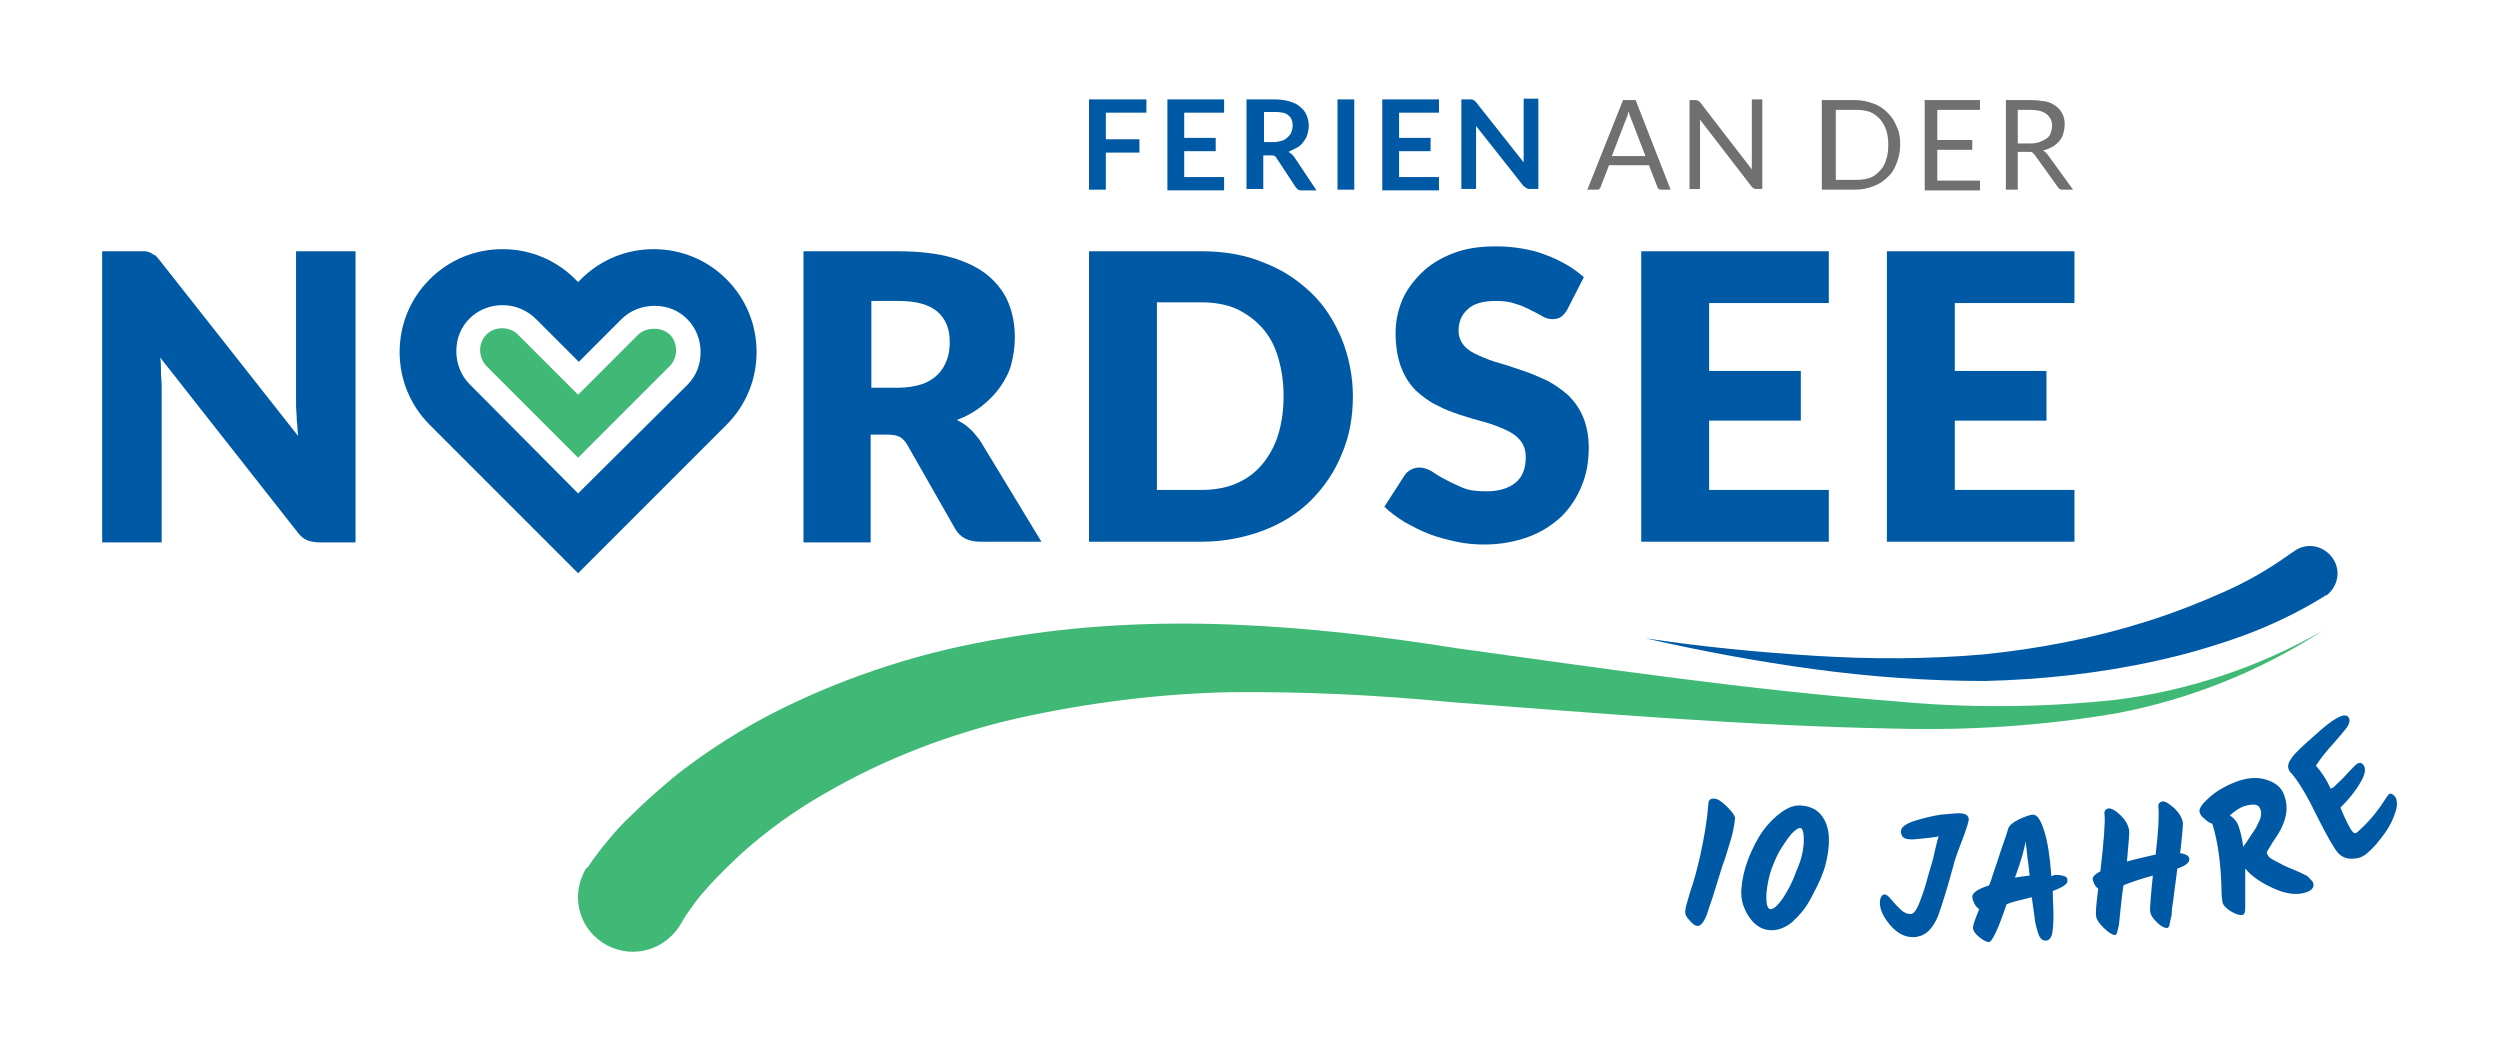 <?xml version="1.0" encoding="UTF-8"?> <svg xmlns="http://www.w3.org/2000/svg" xmlns:xlink="http://www.w3.org/1999/xlink" version="1.1" id="Ebene_1" x="0px" y="0px" viewBox="0 0 357.2 150.2" style="enable-background:new 0 0 357.2 150.2;" xml:space="preserve"> <style type="text/css"> .st0{fill:#0059A4;} .st1{fill:#717070;} .st2{fill:#40B976;} .st3{fill-rule:evenodd;clip-rule:evenodd;fill:#40B976;} </style> <g> <g> <g> <path class="st0" d="M20.7,35.9c0.3,0,0.5,0.1,0.8,0.2c0.2,0.1,0.4,0.3,0.7,0.4c0.2,0.2,0.4,0.4,0.7,0.8l19.7,25 c-0.1-0.8-0.1-1.6-0.2-2.3c0-0.8-0.1-1.5-0.1-2.1v-22h8.5v41.6h-5c-0.7,0-1.4-0.1-1.9-0.3c-0.5-0.2-1-0.6-1.5-1.3L22.9,51.1 c0.1,0.7,0.1,1.4,0.1,2.1c0,0.7,0.1,1.3,0.1,2v22.3h-8.5V35.9h5.1C20.1,35.9,20.4,35.9,20.7,35.9z"></path> <path class="st0" d="M124.4,62.1v15.4h-9.6V35.9h13.5c3,0,5.6,0.3,7.7,0.9c2.1,0.6,3.9,1.5,5.2,2.6c1.3,1.1,2.3,2.4,2.9,3.9 c0.6,1.5,0.9,3.1,0.9,4.9c0,1.4-0.2,2.6-0.5,3.8s-0.9,2.3-1.6,3.3c-0.7,1-1.6,1.9-2.6,2.7c-1,0.8-2.2,1.5-3.6,2 c0.6,0.3,1.3,0.7,1.8,1.2c0.6,0.5,1,1.1,1.5,1.7l8.8,14.5H140c-1.6,0-2.8-0.6-3.5-1.8l-6.9-12.1c-0.3-0.5-0.7-0.9-1.1-1.1 c-0.4-0.2-1-0.3-1.7-0.3H124.4z M124.4,55.4h3.9c1.3,0,2.4-0.2,3.4-0.5c0.9-0.3,1.7-0.8,2.3-1.4c0.6-0.6,1-1.3,1.3-2.1 c0.3-0.8,0.4-1.6,0.4-2.6c0-1.8-0.6-3.3-1.8-4.3c-1.2-1-3-1.5-5.5-1.5h-3.9V55.4z"></path> <path class="st0" d="M193.3,56.6c0,3-0.5,5.8-1.6,8.3c-1,2.5-2.5,4.7-4.4,6.6c-1.9,1.9-4.2,3.3-6.8,4.3c-2.7,1-5.6,1.6-8.8,1.6 h-16.1V35.9h16.1c3.2,0,6.2,0.5,8.8,1.6c2.7,1,4.9,2.5,6.8,4.3c1.9,1.8,3.3,4,4.4,6.6C192.7,50.9,193.3,53.7,193.3,56.6z M183.4,56.6c0-2.1-0.3-3.9-0.8-5.6c-0.5-1.7-1.3-3.1-2.3-4.2c-1-1.1-2.2-2-3.7-2.7c-1.4-0.6-3.1-0.9-4.9-0.9h-6.4V70h6.4 c1.8,0,3.5-0.3,4.9-0.9c1.4-0.6,2.7-1.5,3.7-2.7c1-1.2,1.8-2.6,2.3-4.2C183.1,60.6,183.4,58.7,183.4,56.6z"></path> <path class="st0" d="M223.9,44.3c-0.3,0.5-0.6,0.8-0.9,1c-0.3,0.2-0.7,0.3-1.2,0.3c-0.4,0-0.9-0.1-1.4-0.4 c-0.5-0.3-1.1-0.6-1.7-0.9c-0.6-0.3-1.4-0.7-2.2-0.9c-0.8-0.3-1.7-0.4-2.8-0.4c-1.8,0-3.2,0.4-4,1.2c-0.9,0.8-1.3,1.8-1.3,3.1 c0,0.8,0.3,1.5,0.8,2.1c0.5,0.6,1.2,1,2.1,1.4c0.9,0.4,1.9,0.8,3,1.1c1.1,0.3,2.2,0.7,3.4,1.1c1.2,0.4,2.3,0.9,3.4,1.4 c1.1,0.6,2.1,1.3,3,2.1c0.9,0.9,1.6,1.9,2.1,3.1c0.5,1.2,0.8,2.7,0.8,4.4c0,1.9-0.3,3.7-1,5.4c-0.7,1.7-1.6,3.1-2.9,4.4 c-1.3,1.2-2.8,2.2-4.7,2.9c-1.9,0.7-4,1.1-6.3,1.1c-1.3,0-2.6-0.1-4-0.4s-2.6-0.6-3.9-1.1c-1.3-0.5-2.4-1.1-3.5-1.7 c-1.1-0.7-2.1-1.4-2.9-2.2l2.9-4.5c0.2-0.3,0.5-0.6,0.9-0.8c0.4-0.2,0.8-0.3,1.2-0.3c0.6,0,1.1,0.2,1.7,0.5 c0.6,0.4,1.2,0.8,2,1.2c0.7,0.4,1.6,0.8,2.5,1.2c1,0.4,2.1,0.5,3.4,0.5c1.7,0,3.1-0.4,4.1-1.2c1-0.8,1.5-2,1.5-3.7 c0-1-0.3-1.8-0.8-2.4s-1.2-1.1-2.1-1.5c-0.9-0.4-1.9-0.8-3-1.1c-1.1-0.3-2.2-0.6-3.4-1c-1.2-0.4-2.3-0.8-3.4-1.4 c-1.1-0.5-2.1-1.3-3-2.1c-0.9-0.9-1.6-2-2.1-3.3s-0.8-3-0.8-4.9c0-1.6,0.3-3.1,0.9-4.6c0.6-1.5,1.6-2.8,2.8-4 c1.2-1.2,2.7-2.1,4.5-2.8s3.8-1,6.1-1c1.3,0,2.5,0.1,3.7,0.3c1.2,0.2,2.4,0.5,3.4,0.9c1.1,0.4,2.1,0.9,3,1.4 c0.9,0.5,1.8,1.2,2.5,1.8L223.9,44.3z"></path> <path class="st0" d="M261.3,35.9v7.4h-17.1V53h13.1v7.1h-13.1V70h17.1v7.4h-26.8V35.9H261.3z"></path> <path class="st0" d="M296.4,35.9v7.4h-17.1V53h13.1v7.1h-13.1V70h17.1v7.4h-26.8V35.9H296.4z"></path> </g> </g> <g> <g> <path class="st0" d="M163.8,14.2v1.9H158v3.8h4.8v1.9H158v5.3h-2.4V14.2H163.8z"></path> <path class="st0" d="M174.9,14.2v1.9h-5.7v3.6h4.5v1.9h-4.5v3.7h5.7v1.9h-8.1V14.2H174.9z"></path> <path class="st0" d="M180.5,22v5h-2.4V14.2h3.9c0.9,0,1.6,0.1,2.3,0.3c0.6,0.2,1.1,0.4,1.5,0.8c0.4,0.3,0.7,0.7,0.9,1.2 c0.2,0.5,0.3,1,0.3,1.5c0,0.4-0.1,0.8-0.2,1.2c-0.1,0.4-0.3,0.7-0.6,1.1c-0.2,0.3-0.5,0.6-0.9,0.8c-0.4,0.2-0.8,0.4-1.2,0.6 c0.3,0.2,0.6,0.4,0.8,0.7l3.2,4.8H186c-0.2,0-0.4,0-0.5-0.1c-0.1-0.1-0.3-0.2-0.4-0.4l-2.7-4.1c-0.1-0.2-0.2-0.3-0.3-0.3 c-0.1-0.1-0.3-0.1-0.5-0.1H180.5z M180.5,20.3h1.5c0.5,0,0.8-0.1,1.2-0.2c0.3-0.1,0.6-0.3,0.8-0.5c0.2-0.2,0.4-0.4,0.5-0.7 c0.1-0.3,0.2-0.6,0.2-0.9c0-0.7-0.2-1.2-0.6-1.5c-0.4-0.4-1.1-0.5-2-0.5h-1.5V20.3z"></path> <path class="st0" d="M193.5,27.1h-2.4V14.2h2.4V27.1z"></path> <path class="st0" d="M205.6,14.2v1.9h-5.7v3.6h4.5v1.9h-4.5v3.7h5.7v1.9h-8.1V14.2H205.6z"></path> <path class="st0" d="M210.3,14.2c0.1,0,0.1,0,0.2,0.1c0.1,0,0.1,0.1,0.2,0.1c0.1,0.1,0.1,0.1,0.2,0.2l6.8,8.6c0-0.2,0-0.4,0-0.6 c0-0.2,0-0.4,0-0.6v-7.9h2.1v12.9h-1.2c-0.2,0-0.3,0-0.5-0.1c-0.1-0.1-0.2-0.2-0.4-0.3l-6.8-8.6c0,0.2,0,0.4,0,0.6 c0,0.2,0,0.4,0,0.5v7.9h-2.1V14.2h1.3C210.1,14.2,210.2,14.2,210.3,14.2z"></path> <path class="st1" d="M238.7,27.1h-1.3c-0.2,0-0.3,0-0.4-0.1c-0.1-0.1-0.2-0.2-0.2-0.3l-1.2-3.1h-5.7l-1.2,3.1 c0,0.1-0.1,0.2-0.2,0.3c-0.1,0.1-0.2,0.1-0.4,0.1h-1.3l5.1-12.8h1.8L238.7,27.1z M230.3,22.3h4.8l-2-5.2 c-0.1-0.3-0.3-0.7-0.4-1.2c-0.1,0.2-0.1,0.5-0.2,0.7c-0.1,0.2-0.1,0.4-0.2,0.5L230.3,22.3z"></path> <path class="st1" d="M242.6,14.4c0.1,0,0.2,0.1,0.3,0.2l7.4,9.6c0-0.2,0-0.3,0-0.5c0-0.1,0-0.3,0-0.4v-9.1h1.5v12.8h-0.9 c-0.1,0-0.3,0-0.3-0.1c-0.1,0-0.2-0.1-0.3-0.2l-7.4-9.6c0,0.1,0,0.3,0,0.4c0,0.1,0,0.3,0,0.4v9.1h-1.5V14.3h0.9 C242.4,14.3,242.5,14.3,242.6,14.4z"></path> <path class="st1" d="M271.5,20.7c0,1-0.2,1.8-0.5,2.6c-0.3,0.8-0.7,1.5-1.3,2c-0.6,0.6-1.2,1-2,1.3c-0.8,0.3-1.6,0.5-2.6,0.5 h-4.8V14.3h4.8c0.9,0,1.8,0.2,2.6,0.5c0.8,0.3,1.4,0.7,2,1.3c0.6,0.6,1,1.2,1.3,2C271.4,18.9,271.5,19.7,271.5,20.7z M269.8,20.7 c0-0.8-0.1-1.5-0.3-2.1c-0.2-0.6-0.5-1.1-0.9-1.6c-0.4-0.4-0.9-0.8-1.4-1c-0.6-0.2-1.2-0.3-1.9-0.3h-3v10h3 c0.7,0,1.3-0.1,1.9-0.3c0.6-0.2,1-0.6,1.4-1c0.4-0.4,0.7-0.9,0.9-1.6C269.7,22.2,269.8,21.5,269.8,20.7z"></path> <path class="st1" d="M282.9,14.3v1.4h-6.1V20h5v1.4h-5v4.4h6.1v1.4H275V14.3H282.9z"></path> <path class="st1" d="M288.3,21.8v5.3h-1.7V14.3h3.6c0.8,0,1.5,0.1,2.1,0.2s1.1,0.4,1.5,0.7s0.7,0.7,0.9,1.1 c0.2,0.4,0.3,0.9,0.3,1.5c0,0.5-0.1,0.9-0.2,1.3c-0.1,0.4-0.3,0.7-0.6,1.1c-0.3,0.3-0.6,0.6-1,0.8c-0.4,0.2-0.8,0.4-1.3,0.5 c0.2,0.1,0.4,0.3,0.6,0.5l3.7,5.1h-1.5c-0.3,0-0.5-0.1-0.7-0.4l-3.3-4.6c-0.1-0.1-0.2-0.2-0.3-0.3c-0.1-0.1-0.3-0.1-0.5-0.1 H288.3z M288.3,20.5h1.8c0.5,0,1-0.1,1.3-0.2s0.7-0.3,1-0.5c0.3-0.2,0.5-0.5,0.6-0.8c0.1-0.3,0.2-0.7,0.2-1 c0-0.8-0.3-1.3-0.8-1.7c-0.5-0.4-1.3-0.6-2.2-0.6h-1.9V20.5z"></path> </g> </g> <path id="_Pfad__00000132783308605874894990000006535920543170165176_" class="st2" d="M84,123.9c0.9-1.4,2-2.8,3.1-4.1 c1-1.2,2-2.3,3.1-3.3c2.1-2.1,4.3-4,6.6-5.9c4.5-3.5,9.4-6.6,14.6-9.2c10.1-5,20.8-8.4,31.9-10.2c21.8-3.8,43.9-1.9,64.7,1.4 c21,2.9,41.9,6,62.8,7.6c10.5,1,21,0.9,31.4-0.2c10.5-1.3,20.6-4.7,29.7-9.9c-9,5.8-18.9,9.8-29.4,11.8 c-10.5,1.8-21.2,2.5-31.9,2.2c-21.3-0.4-42.4-2.2-63.5-3.8c-10.4-1-20.8-1.5-31.2-1.4c-10.2,0.2-20.4,1.5-30.4,3.7 c-9.7,2.2-19.1,5.8-27.7,10.8c-4.2,2.4-8.1,5.2-11.7,8.4c-1.7,1.6-3.4,3.2-5,5c-0.8,0.9-1.5,1.7-2.1,2.6c-0.6,0.8-1.1,1.5-1.6,2.4 c-2.1,3.8-6.7,5.3-10.6,3.3c-3.8-2-5.3-6.5-3.4-10.4c0.1-0.3,0.3-0.5,0.4-0.7L84,123.9z"></path> <path id="_Pfad_2_00000088831604833937714020000015915530931748519581_" class="st0" d="M332.1,85.2c-3.7,2.3-7.7,4.2-11.8,5.7 c-3.9,1.4-8,2.6-12.1,3.5c-8.1,1.8-16.4,2.7-24.6,2.9c-8.2,0-16.4-0.6-24.5-1.7c-8.1-1.1-16.1-2.6-24-4.4c8,1.2,16.1,2,24.2,2.5 c8,0.5,16.1,0.5,24.1-0.2c7.9-0.8,15.7-2.3,23.3-4.7c3.8-1.2,7.4-2.6,11-4.2c3.4-1.5,6.7-3.4,9.7-5.6l0.2-0.1 c1.7-1.4,4.1-1.1,5.5,0.6c1.4,1.7,1.1,4.1-0.6,5.5c0,0-0.1,0.1-0.1,0.1C332.3,85,332.2,85.1,332.1,85.2z"></path> <g> <path class="st0" d="M82.6,81.9L61.4,60.7c-2.8-2.8-4.3-6.5-4.3-10.4c0-3.9,1.5-7.6,4.3-10.4c2.8-2.8,6.5-4.3,10.4-4.3l0,0 c3.9,0,7.6,1.5,10.4,4.3l0.4,0.4l0.4-0.4c2.8-2.8,6.5-4.3,10.4-4.3c3.9,0,7.6,1.5,10.4,4.3c2.8,2.8,4.3,6.5,4.3,10.4 c0,3.9-1.5,7.6-4.3,10.4L82.6,81.9z M71.8,43.6c-1.8,0-3.5,0.7-4.7,1.9c-1.3,1.3-1.9,2.9-1.9,4.7c0,1.8,0.7,3.5,1.9,4.7l15.5,15.6 L98.2,55c1.3-1.3,1.9-2.9,1.9-4.7c0-1.8-0.7-3.5-1.9-4.7c-1.3-1.3-2.9-1.9-4.7-1.9s-3.5,0.7-4.7,1.9l-6.1,6.1l-6.1-6.1 C75.3,44.3,73.6,43.6,71.8,43.6z"></path> </g> <path class="st3" d="M91.2,47.8l-8.6,8.6L74,47.8c-1.2-1.2-3.3-1.2-4.5,0c-1.2,1.2-1.2,3.2,0,4.5l13.1,13.1l13.1-13.1 c1.2-1.2,1.2-3.3,0-4.5C94.5,46.7,92.4,46.7,91.2,47.8z"></path> <g> <path class="st0" d="M247.9,116.9c-0.1,1-0.3,2.2-0.7,3.4c-0.4,1.3-0.7,2.4-1.1,3.4c-0.3,1-0.6,1.9-0.9,2.9 c-0.3,0.9-0.5,1.7-0.7,2.2s-0.4,1.2-0.6,1.8c-0.4,1.1-0.9,1.7-1.3,1.7c-0.4,0-0.8-0.3-1.2-0.8c-0.5-0.5-0.7-1-0.6-1.4 c0-0.4,0.3-1.3,0.7-2.7c0.5-1.4,1-3.2,1.5-5.5c0.5-2.3,0.9-4.6,1.1-7.1c0-0.5,0.3-0.7,0.8-0.7c0.5,0,1.1,0.4,1.9,1.2 C247.6,116.1,247.9,116.6,247.9,116.9z"></path> <path class="st0" d="M258.6,128.6c-0.7,1.3-1.6,2.3-2.6,3.2c-1,0.8-2.1,1.2-3.2,1.1c-1.1-0.1-2.1-0.7-2.9-1.9 c-0.8-1.2-1.2-2.5-1.1-3.9c0.1-1.4,0.4-2.8,1-4.4c0.6-1.5,1.3-2.9,2.1-4c0.8-1.1,1.7-2,2.7-2.7c1-0.7,1.9-1,2.8-0.9 c1.3,0.1,2.3,0.6,3,1.6c0.7,1,1,2.3,0.9,4c-0.1,1.2-0.3,2.5-0.8,3.9S259.3,127.3,258.6,128.6z M257.7,120.7 c0.1-1.6-0.1-2.4-0.5-2.4c-0.3,0-0.7,0.3-1.2,0.8c-0.5,0.6-1,1.3-1.5,2.1c-0.5,0.8-1,1.9-1.4,3c-0.4,1.2-0.6,2.3-0.7,3.3 c-0.1,1.6,0.1,2.4,0.6,2.4c0.4,0,1-0.5,1.7-1.5c0.7-1.1,1.4-2.3,1.9-3.8C257.3,123.1,257.6,121.8,257.7,120.7z"></path> <path class="st0" d="M268.6,129c0-0.4,0.1-0.8,0.2-0.9c0.1-0.2,0.3-0.3,0.5-0.3c0.2,0,0.5,0.2,0.9,0.7s0.8,0.9,1.3,1.4 c0.5,0.5,1,0.7,1.5,0.7c0.4,0,0.8-0.5,1.2-1.5s0.9-2.4,1.3-4c0.5-1.6,0.8-2.7,0.9-3.3c0.3-1.3,0.5-2.1,0.6-2.3 c-0.4,0.1-1.2,0.2-2.2,0.3c-1,0.1-1.7,0.2-2.1,0.1c-0.3,0-0.6-0.1-0.8-0.3c-0.2-0.2-0.3-0.5-0.3-0.8c0-0.6,0.7-1.1,1.9-1.5 c1.3-0.4,2.5-0.7,3.8-0.9c1.3-0.1,2.1-0.2,2.6-0.2c0.9,0,1.4,0.3,1.4,0.9c0,0.2-0.3,1.3-1,3.1c-0.7,1.8-1.1,3-1.2,3.5 c-1,3.7-1.8,6.1-2.2,7.2c-0.7,1.7-1.7,2.7-2.8,2.9c-0.3,0.1-0.5,0.1-0.8,0.1c-1.2,0-2.3-0.6-3.3-1.8 C269.1,131,268.6,130,268.6,129z"></path> <path class="st0" d="M293.6,125c0.7,0,1.1,0.1,1.4,0.2c0.3,0.1,0.4,0.3,0.4,0.7c0,0.4-0.7,0.9-2.1,1.4c0,1.2,0.1,2.4,0.1,3.6 c0,1.1-0.1,2-0.2,2.6c-0.2,0.6-0.5,0.9-0.9,0.9c-0.4,0-0.7-0.2-0.9-0.6c-0.2-0.4-0.4-1.1-0.6-2c-0.1-0.9-0.3-2.1-0.5-3.6 c-1.7,0.4-2.9,0.7-3.6,1c-1.2,3.6-2.1,5.4-2.5,5.4c-0.3,0-0.8-0.2-1.4-0.7c-0.6-0.5-0.9-0.9-0.9-1.4c0-0.3,0.3-1.2,0.9-2.6 c-0.3-0.2-0.5-0.4-0.7-0.8s-0.3-0.7-0.3-1c0-0.5,0.8-1.1,2.4-1.6c0.1-0.3,0.3-0.7,0.4-1.1c0.1-0.4,0.5-1.4,1-3 c0.5-1.6,1-2.8,1.3-3.9c0.1-0.5,0.7-1,1.5-1.4c0.9-0.4,1.6-0.7,2.1-0.7c0.6,0,1.1,0.8,1.6,2.4c0.5,1.6,0.8,3.7,1,6.4L293.6,125z M287.9,125.4c0.5-0.1,1.2-0.2,2.1-0.3c-0.1-0.5-0.1-1.3-0.3-2.4c-0.1-1.1-0.2-2-0.3-2.5C289.3,121.2,288.8,122.9,287.9,125.4z"></path> <path class="st0" d="M302.2,133.6c-0.3,0-0.9-0.3-1.6-1c-0.7-0.7-1.1-1.3-1.1-1.7c-0.1-0.4,0-1.7,0.3-3.9 c-0.4-0.3-0.7-0.8-0.8-1.4c0-0.3,0.3-0.7,1.1-1.1c0.5-4.3,0.7-7,0.6-8.1c-0.1-0.5,0.1-0.8,0.6-0.9c0.4,0,1,0.3,1.7,1 c0.7,0.7,1.1,1.4,1.2,2.1c0.1,0.4-0.1,1.9-0.3,4.5c1.4-0.4,2.8-0.7,4.1-1c0.4-3.4,0.5-5.6,0.4-6.7c-0.1-0.5,0.1-0.8,0.6-0.9 c0.4,0,0.9,0.3,1.7,1c0.7,0.7,1.1,1.4,1.2,2.1c0,0.3-0.1,1.8-0.4,4.3c0.8,0.1,1.3,0.4,1.3,0.8c0.1,0.5-0.5,1-1.7,1.4 c-0.3,2.3-0.5,3.9-0.6,4.6c-0.1,0.7-0.2,1.3-0.2,1.7c0,0.4-0.1,0.7-0.2,1.1c-0.1,0.7-0.2,1-0.4,1.1c-0.4,0-0.9-0.2-1.5-0.8 c-0.6-0.6-1-1.1-1-1.8c0-0.4,0.1-2,0.4-4.9c-1.8,0.5-3.3,1-4.2,1.4c-0.3,2-0.4,3.4-0.5,4.2c-0.1,0.8-0.1,1.3-0.2,1.7 C302.5,133.3,302.4,133.6,302.2,133.6z"></path> <path class="st0" d="M330.5,126.1c0.2,0.6-0.1,1.1-1,1.4c-1.2,0.4-2.7,0.3-4.5-0.5c-1.8-0.8-3.2-1.7-4.2-2.9c0,0.8,0,1.4,0,1.7 c0,0.3,0,0.8,0,1.4c0,0.6,0,1.1,0,1.4c0,0.3,0,0.6,0,1c0,0.7-0.1,1-0.3,1.1c-0.4,0.1-0.9,0-1.6-0.4c-0.7-0.4-1.1-0.8-1.3-1.2 c-0.1-0.4-0.2-1.1-0.2-2.3c-0.1-3.5-0.5-6.5-1.3-9.1c-0.4-0.1-0.8-0.4-1.1-0.7c-0.4-0.3-0.6-0.6-0.7-0.9c-0.2-0.5,0.3-1.2,1.3-2.1 c1-0.9,2.3-1.7,3.9-2.3c1.6-0.6,3-0.7,4.3-0.3c1.3,0.4,2.2,1.1,2.6,2.3c0.3,0.9,0.4,1.8,0.2,2.8c-0.2,1-0.6,1.8-1,2.5 c-0.4,0.7-0.9,1.3-1.2,1.9c-0.4,0.6-0.6,0.9-0.5,1c0.1,0.4,0.4,0.7,0.8,0.9c0.4,0.2,0.9,0.5,1.5,0.8c0.6,0.3,1.1,0.5,1.6,0.7 c0.4,0.2,0.8,0.3,1.1,0.5c0.3,0.1,0.6,0.3,0.8,0.4C330.1,125.6,330.4,125.9,330.5,126.1z M322.9,115.5c-0.2-0.6-1-0.7-2.3-0.3 c-0.6,0.2-1.3,0.7-2,1.3c0.6,0.4,1,0.9,1.2,1.4c0.3,0.9,0.6,1.9,0.7,3.1c0.1-0.2,0.4-0.5,0.7-1c0.3-0.5,0.6-0.9,0.8-1.2 c0.2-0.3,0.4-0.6,0.6-1.1C323.1,116.9,323.2,116.1,322.9,115.5z"></path> <path class="st0" d="M333.4,112.5c0.6-0.6,1.3-1.2,2-2c0.7-0.7,1.1-1.2,1.3-1.3c0.2-0.2,0.4-0.2,0.5-0.2c0.2,0,0.3,0.1,0.4,0.2 c0.5,0.5,0.4,1.4-0.4,2.7c-0.7,1.2-1.7,2.4-2.8,3.5c0.8,1.9,1.4,3.1,1.8,3.5c0.2,0.2,0.4,0.2,0.6,0c1.4-1.2,2.7-2.7,3.8-4.4 c0.4-0.6,0.6-0.9,0.7-1c0.2-0.2,0.5-0.1,0.8,0.2c0.4,0.4,0.5,1.2,0.2,2.2c-0.3,1-0.8,2.1-1.6,3.2c-0.8,1.1-1.6,2.1-2.6,2.9 c-0.6,0.5-1.3,0.7-2.1,0.7c-0.8,0-1.5-0.3-2-0.9c-0.5-0.6-1.5-2.3-2.9-5.1c-1.4-2.9-2.6-4.9-3.6-6.1c0,0-0.1-0.1-0.2-0.2 c-0.2-0.2-0.2-0.3-0.3-0.5c-0.2-0.5,0-1,0.5-1.7s1.6-1.7,3.2-3.1c2.6-2.4,4.2-3.3,4.8-2.7c0.3,0.4,0.3,0.9-0.3,1.7 c-0.4,0.5-0.9,1.1-1.6,1.9c-1.1,1.2-2,2.3-2.7,3.4c0.7,0.8,1.5,1.9,2.1,3.3L333.4,112.5z"></path> </g> </g> </svg> 